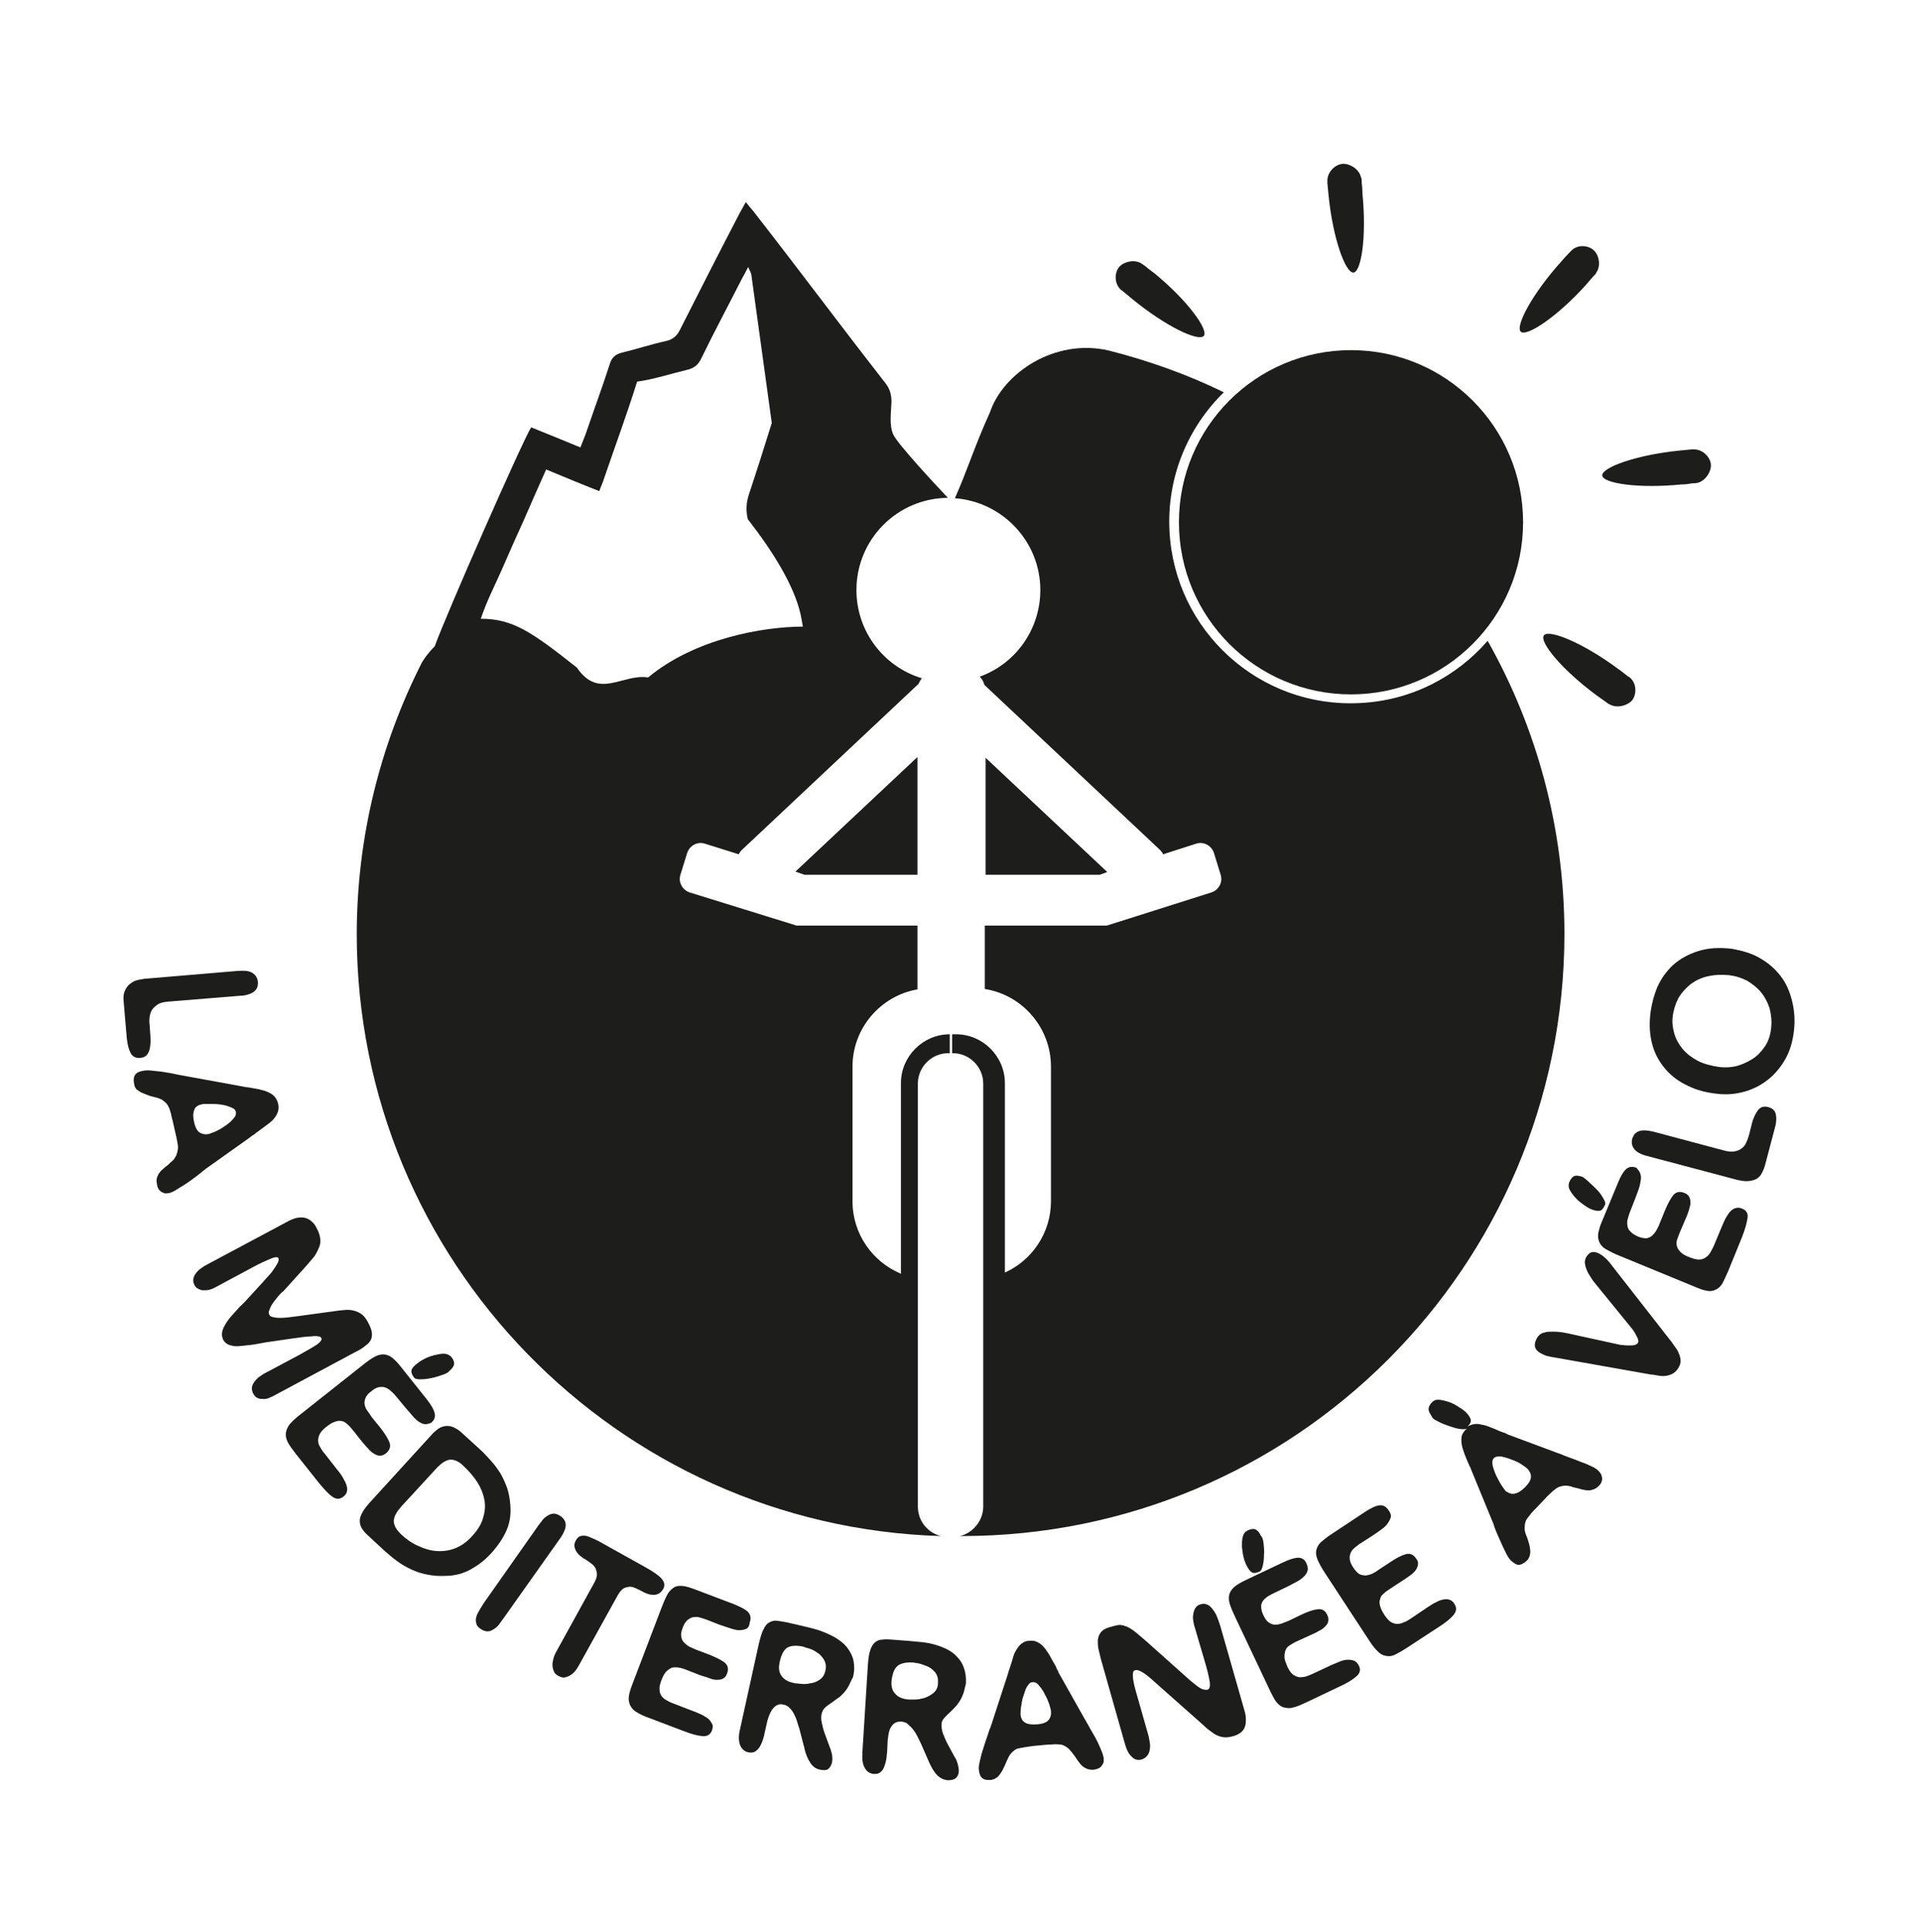 <?xml version="1.0" encoding="utf-8"?>
<!-- Generator: Adobe Illustrator 19.1.0, SVG Export Plug-In . SVG Version: 6.00 Build 0)  -->
<svg version="1.1" id="Calque_1" xmlns="http://www.w3.org/2000/svg" xmlns:xlink="http://www.w3.org/1999/xlink" x="0px" y="0px"
	 viewBox="0 0 487.6 490.5" style="enable-background:new 0 0 487.6 490.5;" xml:space="preserve">
<style type="text/css">
	.st0{fill:#1D1D1B;}
	.st1{fill:none;}
</style>
<g>
	<g>
		<path class="st0" d="M42.8,254.3c-1.2,0.1-2.1,0.3-2.7,0.7c-0.6,0.4-1.1,0.8-1.5,1.4c-0.3,0.5-0.5,1.1-0.6,1.8
			c-0.1,0.7-0.1,1.3,0,2l0.2,2.9c0.1,1.6,0,2.9-0.4,3.9c-0.4,1-1.1,1.5-2.2,1.6c-1.1,0.1-1.9-0.3-2.4-1.2c-0.5-0.9-0.8-2.1-1-3.8
			l-0.8-9.4c-0.1-1.1,0-2,0.3-2.6c0.3-0.7,0.7-1.3,1.2-1.7c0.5-0.4,1.1-0.8,1.8-1c0.7-0.2,1.4-0.3,2.1-0.4l23.7-2
			c1.7-0.1,2.9,0,3.7,0.6c0.8,0.5,1.2,1.3,1.3,2.2c0,0.4,0,0.8-0.1,1.2c-0.1,0.4-0.4,0.8-0.7,1.1c-0.3,0.3-0.8,0.6-1.4,0.8
			c-0.6,0.2-1.3,0.4-2.1,0.4L42.8,254.3z"/>
		<path class="st0" d="M52.2,296.8L52.2,296.8c-0.1,0.1-0.3,0.3-0.5,0.4s-0.4,0.3-0.6,0.5c-0.6,0.5-1.3,1-2.1,1.6
			c-0.8,0.6-1.5,1.1-2.3,1.6s-1.5,0.9-2.1,1.3c-0.7,0.4-1.2,0.6-1.6,0.7l0,0c-0.2,0-0.4,0.1-0.7,0.1c-0.3,0-0.6,0-0.9-0.2
			c-0.3-0.1-0.6-0.3-0.9-0.6c-0.3-0.3-0.5-0.7-0.6-1.3c-0.1-0.6-0.2-1.1-0.1-1.6c0.1-0.5,0.3-0.9,0.5-1.3c0.3-0.4,0.6-0.8,1-1.1
			c0.4-0.4,0.8-0.7,1.2-1c0.4-0.3,0.7-0.7,1.1-1c0.4-0.3,0.7-0.7,0.9-1.1c0.3-0.4,0.4-0.8,0.5-1.2c0.1-0.4,0.2-0.8,0.2-1.3
			c0-0.5-0.1-1-0.2-1.5c-0.1-0.5-0.2-1.2-0.4-1.9l-0.7-3.1c-0.2-0.8-0.4-1.5-0.5-2.1c-0.2-0.6-0.3-1.1-0.5-1.5s-0.4-0.8-0.7-1.1
			c-0.3-0.3-0.7-0.6-1.1-0.9c-0.4-0.2-1.1-0.5-2.1-0.7c-0.5-0.1-1.1-0.3-1.6-0.5c-0.5-0.2-1-0.4-1.5-0.6c-0.4-0.2-0.8-0.5-1.2-0.8
			c-0.3-0.3-0.5-0.7-0.6-1.2c-0.2-1-0.2-1.8,0.1-2.3c0.3-0.6,0.9-1,2-1.2c0.5-0.1,1.2-0.2,2.1-0.1c0.9,0.1,1.8,0.2,2.8,0.3
			c1,0.2,2,0.3,2.9,0.5c1,0.2,1.8,0.4,2.5,0.5c0.2,0,0.4,0.1,0.6,0.1c0.2,0,0.3,0.1,0.5,0.1l0,0l13.7,2.5c0.3,0.1,0.7,0.1,1,0.2
			c0.3,0,0.6,0.1,0.9,0.1c1,0.2,1.8,0.3,2.7,0.5c0.8,0.2,1.6,0.4,2.2,0.7c0.6,0.3,1.2,0.6,1.6,1.1c0.4,0.4,0.7,1,0.9,1.7
			c0.2,0.7,0.2,1.4,0,2.1c-0.2,0.6-0.5,1.2-1,1.8c-0.5,0.6-1.1,1.1-1.8,1.6c-0.7,0.5-1.5,1.1-2.3,1.7c-0.3,0.2-0.6,0.4-0.9,0.7
			c-0.3,0.2-0.7,0.4-1,0.7L52.2,296.8z M49.3,281.9c-0.3,0.8-0.3,1.8,0,3c0.3,1.4,0.8,2.3,1.5,2.7c0.7,0.4,1.4,0.5,2.3,0.3
			c0.3-0.1,0.8-0.3,1.6-0.6c0.8-0.4,1.6-0.8,2.4-1.4c0.8-0.5,1.5-1.1,2.1-1.8c0.6-0.6,0.8-1.2,0.7-1.8c-0.1-0.4-0.3-0.7-0.7-0.9
			c-0.4-0.2-0.9-0.4-1.5-0.6c-0.6-0.2-1.2-0.3-1.9-0.4c-0.7-0.1-1.3-0.1-1.9-0.1c-0.6,0-1.2,0-1.7,0c-0.5,0-0.8,0-1,0.1
			C50.2,280.6,49.5,281.1,49.3,281.9z"/>
		<path class="st0" d="M70.5,329.3c-0.5,0.6-0.9,1.1-1.3,1.7c-0.4,0.6-0.6,1.1-0.8,1.6c-0.2,0.5-0.2,0.9,0,1.2
			c0.1,0.3,0.4,0.5,0.9,0.6c0.4,0.1,1,0.2,1.6,0.2c0.6,0,1.3,0,2.1-0.1c0.8-0.1,1.6-0.2,2.4-0.3l8.8-1.2c1.2-0.2,2.3-0.3,3.3-0.4
			c0.9-0.1,1.8,0,2.5,0.2c0.7,0.2,1.4,0.5,2,1s1.1,1.2,1.6,2.2c0.4,0.8,0.7,1.5,0.8,2.1s0.1,1.2-0.1,1.8c-0.2,0.6-0.7,1.2-1.4,1.7
			c-0.7,0.6-1.6,1.2-2.9,1.8l-20.7,11.1c-0.2,0.1-0.5,0.2-0.9,0.4c-0.4,0.2-0.9,0.3-1.4,0.3c-0.5,0-1,0-1.5-0.2
			c-0.5-0.2-0.9-0.6-1.2-1.2c-0.3-0.6-0.4-1.2-0.3-1.7c0.1-0.5,0.4-1,0.7-1.4c0.3-0.4,0.7-0.8,1.1-1.1c0.4-0.3,0.8-0.5,1-0.7L76,344
			c2.2-1.2,3.7-2.1,4.6-2.7c0.9-0.7,1.2-1.2,1-1.6c-0.1-0.2-0.4-0.4-0.8-0.4c-0.4-0.1-1-0.1-1.7,0c-0.7,0-1.5,0.1-2.4,0.2
			s-1.9,0.3-2.9,0.4l-6.2,0.9l0,0c-0.4,0.1-0.7,0.1-1.1,0.2c-0.4,0.1-0.7,0.1-1.1,0.2c-1,0.2-2,0.3-2.9,0.4
			c-0.9,0.1-1.7,0.2-2.5,0.2c-0.7,0-1.4-0.2-2-0.4c-0.6-0.3-1-0.7-1.3-1.2c-0.3-0.6-0.4-1.3-0.3-1.9c0.1-0.7,0.4-1.3,0.8-2
			c0.4-0.7,0.9-1.4,1.5-2.1s1.3-1.4,1.9-2.1c0.2-0.3,0.5-0.5,0.8-0.8c0.3-0.3,0.5-0.5,0.8-0.8l0,0l4.4-4.8c0.5-0.6,1.1-1.2,1.7-1.9
			c0.6-0.6,1-1.2,1.4-1.8c0.4-0.6,0.7-1.1,0.9-1.5c0.2-0.5,0.2-0.8,0.1-1.1c-0.2-0.3-0.9-0.3-2,0.2c-1.2,0.5-2.8,1.2-4.8,2.3
			l-9.5,5.1c-0.4,0.2-0.9,0.4-1.4,0.5c-0.5,0.1-1,0.1-1.4,0.1c-0.5,0-0.9-0.2-1.3-0.4c-0.4-0.2-0.7-0.5-0.9-0.9
			c-0.3-0.6-0.4-1.1-0.3-1.6c0.1-0.5,0.3-1,0.7-1.5c0.4-0.5,0.8-0.9,1.3-1.2c0.5-0.4,1-0.7,1.6-1l20.6-11c0.4-0.2,0.8-0.4,1.4-0.6
			c0.6-0.2,1.2-0.3,1.9-0.3c0.7,0,1.4,0.2,2,0.6s1.3,1,1.8,2.1c0.5,0.9,0.8,1.8,0.9,2.5c0.1,0.7,0.1,1.5-0.2,2.2
			c-0.3,0.8-0.7,1.6-1.2,2.4c-0.6,0.7-1.3,1.6-2.3,2.7l-5.7,6.3C71.5,328.1,71,328.7,70.5,329.3z"/>
		<path class="st0" d="M108,361.6c-0.5,0-1.1-0.3-1.6-0.6c-0.6-0.4-1.1-0.9-1.7-1.6c-0.6-0.7-1.2-1.4-1.9-2.2l-1.9-2.3
			c-0.5-0.6-1-1.2-1.5-1.6c-0.5-0.5-1-0.8-1.5-1c-0.5-0.2-1.1-0.2-1.7-0.1c-0.6,0.1-1.3,0.5-2.1,1.2c-0.7,0.5-1.1,1.1-1.3,1.6
			c-0.2,0.5-0.3,1.1-0.2,1.6c0.1,0.5,0.3,1.1,0.7,1.6s0.7,1,1.1,1.6l2.2,2.7c1.1,1.4,1.9,2.7,2.3,3.7c0.4,1,0.1,2-0.9,2.8
			c-0.5,0.4-1,0.6-1.5,0.6c-0.5,0-1-0.2-1.5-0.5s-1-0.7-1.5-1.3c-0.5-0.5-1-1.1-1.5-1.7l-2.4-3c-0.5-0.6-0.9-1.1-1.4-1.5
			c-0.4-0.4-0.9-0.7-1.4-0.8c-0.5-0.1-1.1-0.1-1.8,0.2c-0.7,0.2-1.4,0.7-2.3,1.4c-0.7,0.6-1.2,1.1-1.5,1.7c-0.3,0.6-0.4,1.1-0.4,1.7
			c0,0.6,0.2,1.1,0.5,1.6c0.3,0.5,0.6,1.1,1.1,1.6l3.2,4.1c0.6,0.7,1.1,1.4,1.5,2.1c0.4,0.7,0.7,1.3,0.9,1.9
			c0.2,0.6,0.2,1.1,0.1,1.6c-0.1,0.5-0.4,0.9-0.9,1.3c-0.9,0.7-1.8,0.7-2.8,0c-1-0.7-2.1-1.9-3.5-3.6l-5.8-7.3
			c-0.9-1.2-1.6-2.1-2-2.9s-0.6-1.6-0.5-2.4c0.1-0.7,0.4-1.4,0.9-2.1c0.5-0.6,1.3-1.4,2.3-2.2l16.3-12.9c1.1-0.9,2.1-1.6,3-2.1
			s1.8-0.7,2.6-0.6c0.7,0.1,1.4,0.4,2,0.9c0.6,0.5,1.3,1.2,2,2.1l6.7,8.4c1.1,1.4,1.8,2.6,2,3.6c0.2,0.9-0.1,1.7-1,2.4
			C109,361.4,108.5,361.6,108,361.6z M112.3,349.1c-0.9,0.3-1.8,0.6-2.8,0.8s-1.9,0.3-2.7,0.3c-0.8,0-1.4-0.1-1.6-0.4
			c-0.6-0.7-0.8-1.4-0.7-1.9c0.1-0.5,0.7-1.2,1.7-1.9c0.3-0.3,0.9-0.6,1.6-1c0.8-0.4,1.6-0.7,2.4-0.9s1.7-0.4,2.5-0.4
			c0.8,0,1.4,0.3,1.9,0.8c0.6,0.7,0.8,1.4,0.7,1.9c-0.1,0.6-0.5,1.1-1.2,1.7C113.8,348.5,113.2,348.8,112.3,349.1z"/>
		<path class="st0" d="M128.7,388.4c-0.8,1.9-2.1,3.9-3.9,5.9c-1,1.1-2.1,2.1-3.1,2.8c-1,0.7-2,1.3-3,1.8c-1,0.4-1.9,0.8-2.8,0.9
			c-0.9,0.2-1.7,0.3-2.5,0.3c-1.7,0.1-3.3,0-4.8-0.3c-1.5-0.3-2.8-0.7-4.1-1.3c-1.3-0.6-2.5-1.3-3.6-2.1c-1.1-0.8-2.3-1.8-3.4-2.8
			l-4.1-3.8c-0.8-0.7-1.4-1.5-1.7-2.1c-0.3-0.7-0.4-1.4-0.3-2c0.1-0.7,0.4-1.3,0.8-2c0.4-0.7,1-1.4,1.6-2.1l15.7-17.2
			c0.5-0.6,1.1-1.1,1.6-1.5s1.2-0.7,1.8-0.8c0.6-0.1,1.3-0.1,2.1,0.2c0.7,0.3,1.6,0.8,2.4,1.6l4.5,4.1c1,0.9,1.9,1.9,2.8,2.9
			c0.9,1,1.7,2.1,2.4,3.2c0.7,1.2,1.2,2.4,1.7,3.7c0.4,1.3,0.7,2.7,0.8,4.3C129.8,384.4,129.5,386.5,128.7,388.4z M102,382.4
			c-0.6,0.7-1.1,1.3-1.4,1.9c-0.4,0.6-0.5,1.2-0.6,1.7c0,0.6,0.1,1.1,0.4,1.7c0.3,0.6,0.8,1.2,1.5,1.9c1.3,1.2,2.7,2.2,4.3,2.9
			c1.5,0.7,3.1,1.2,4.7,1.3s3.2-0.1,4.7-0.7c1.5-0.6,3-1.6,4.3-3.1c1.4-1.5,2.4-3.1,2.8-4.7c0.5-1.6,0.6-3.1,0.3-4.6
			c-0.3-1.5-0.9-3-1.8-4.4c-0.9-1.4-2.1-2.8-3.5-4.1l-0.1-0.1c-0.7-0.7-1.4-1.1-2-1.3c-0.6-0.2-1.2-0.3-1.8-0.1
			c-0.6,0.2-1.2,0.5-1.8,1c-0.6,0.5-1.2,1.1-1.8,1.8L102,382.4z"/>
		<path class="st0" d="M128,410.7c-0.5,0.7-0.9,1.2-1.3,1.8c-0.4,0.5-0.9,0.9-1.4,1.2c-0.5,0.3-0.9,0.5-1.5,0.5
			c-0.5,0-1.1-0.2-1.7-0.6c-0.6-0.4-1-0.8-1.1-1.3c-0.2-0.5-0.2-1-0.1-1.5c0.1-0.5,0.3-1.1,0.7-1.7c0.3-0.6,0.8-1.3,1.2-2l14-19.9
			c0.3-0.4,0.6-0.8,1-1.3c0.4-0.5,0.8-0.8,1.3-1.1c0.5-0.3,1-0.5,1.5-0.5c0.5,0,1.1,0.2,1.7,0.6c0.6,0.4,1,0.9,1.2,1.4
			c0.2,0.5,0.2,1,0.1,1.5c-0.1,0.5-0.3,1-0.6,1.6c-0.3,0.5-0.6,1-0.9,1.4L128,410.7z"/>
		<path class="st0" d="M167.1,404.7c-0.5,0.2-1,0.3-1.5,0.2c-0.5,0-1.1-0.2-1.6-0.4c-0.5-0.2-1-0.5-1.4-0.7
			c-0.5-0.3-1.1-0.5-1.5-0.7c-0.5-0.2-1-0.3-1.5-0.2s-1,0.2-1.4,0.5c-0.4,0.3-0.9,0.9-1.3,1.6l-9.7,17.5c-0.3,0.5-0.6,1.1-1,1.6
			c-0.4,0.5-0.8,0.9-1.3,1.2c-0.5,0.3-1,0.5-1.5,0.6c-0.5,0.1-1-0.1-1.6-0.4c-0.6-0.3-1-0.7-1.2-1.3c-0.2-0.5-0.3-1.1-0.3-1.6
			c0-0.6,0.2-1.2,0.3-1.7c0.2-0.6,0.4-1.1,0.7-1.6l9.7-17.6c0.4-0.8,0.6-1.4,0.6-2c0-0.6-0.2-1.1-0.4-1.6c-0.3-0.5-0.6-0.8-1-1.1
			c-0.4-0.3-0.8-0.6-1.1-0.8c-1.3-0.7-2.3-1.5-2.8-2.4c-0.5-0.9-0.6-1.7-0.1-2.6c0.2-0.4,0.5-0.8,0.8-1c0.3-0.2,0.7-0.3,1.3-0.3
			c0.5,0,1.2,0.2,2,0.6c0.8,0.3,1.8,0.8,3,1.5l10.4,5.8c2,1.1,3.5,2.1,4.3,3s0.9,1.8,0.4,2.7C168,404.1,167.6,404.5,167.1,404.7z"/>
		<path class="st0" d="M189.4,413.6c-0.5,0.2-1.1,0.3-1.7,0.3s-1.4-0.2-2.3-0.5s-1.8-0.6-2.7-0.9l-2.8-1.1c-0.7-0.3-1.4-0.5-2.1-0.7
			c-0.6-0.2-1.2-0.2-1.8-0.1c-0.5,0.1-1,0.4-1.5,0.8c-0.4,0.4-0.9,1.1-1.2,2.1c-0.3,0.8-0.4,1.5-0.3,2c0.1,0.6,0.3,1.1,0.7,1.5
			c0.4,0.4,0.8,0.8,1.4,1.1c0.6,0.3,1.2,0.5,1.8,0.8l3.2,1.2c1.7,0.7,3,1.3,3.9,2c0.9,0.7,1.1,1.7,0.6,2.9c-0.2,0.6-0.6,1-1,1.2
			c-0.4,0.2-0.9,0.3-1.5,0.3c-0.6,0-1.2-0.1-1.9-0.4c-0.7-0.2-1.4-0.5-2.2-0.7l-3.6-1.4c-0.7-0.3-1.4-0.5-2-0.6
			c-0.6-0.1-1.1-0.1-1.7,0c-0.5,0.2-1,0.5-1.5,1c-0.5,0.5-0.9,1.3-1.3,2.4c-0.3,0.8-0.5,1.6-0.4,2.2c0,0.6,0.2,1.2,0.5,1.6
			s0.7,0.8,1.3,1.1c0.5,0.3,1.1,0.6,1.7,0.8l4.9,1.9c0.9,0.3,1.7,0.7,2.4,1c0.7,0.4,1.3,0.7,1.7,1.1s0.7,0.9,0.9,1.3s0.1,1-0.1,1.6
			c-0.4,1-1.2,1.5-2.4,1.4c-1.2-0.1-2.8-0.5-4.8-1.3l-8.7-3.3c-1.4-0.5-2.5-1-3.2-1.5c-0.8-0.4-1.3-1-1.7-1.8
			c-0.3-0.7-0.4-1.4-0.3-2.2c0.1-0.8,0.4-1.8,0.9-3.1l7.4-19.4c0.5-1.3,1-2.5,1.5-3.4c0.5-0.9,1.2-1.5,1.9-1.9
			c0.7-0.3,1.4-0.3,2.2-0.2c0.8,0.1,1.7,0.4,2.8,0.8l10,3.8c1.7,0.7,2.9,1.3,3.6,2c0.6,0.7,0.8,1.6,0.4,2.6
			C190.3,413,189.9,413.4,189.4,413.6z"/>
		<path class="st0" d="M215.5,428.1c-0.4,0.7-0.8,1.3-1.3,1.8c-0.5,0.5-0.9,1-1.5,1.3c-0.5,0.4-1,0.7-1.5,1.1
			c-0.6,0.4-1.2,0.8-1.6,1.2c-0.5,0.4-0.7,0.9-0.9,1.5c-0.2,0.7-0.2,1.5,0,2.4c0.2,0.9,0.4,1.8,0.7,2.6l1.4,3.8l0,0
			c0.2,0.4,0.3,1,0.5,1.7c0.1,0.7,0.1,1.4,0,2c-0.2,0.7-0.5,1.2-0.9,1.6c-0.5,0.4-1.2,0.4-2.2,0.2c-1-0.2-1.8-0.8-2.4-1.7
			c-0.6-0.9-1.2-2.2-1.5-3.7l0,0l-1.3-5c-0.2-0.6-0.4-1.2-0.6-1.9c-0.2-0.7-0.5-1.3-0.8-1.9c-0.3-0.6-0.7-1.1-1.1-1.5
			c-0.4-0.4-0.9-0.7-1.5-0.8l0,0c-0.7-0.2-1.3-0.1-1.8,0.2c-0.5,0.3-0.9,0.7-1.2,1.2c-0.3,0.5-0.6,1.1-0.8,1.7
			c-0.2,0.6-0.4,1.2-0.5,1.8l-0.5,2.2c-0.2,1.1-0.5,2-0.8,2.7s-0.6,1.2-1,1.6c-0.4,0.4-0.7,0.6-1.1,0.7c-0.4,0.1-0.9,0.1-1.3,0
			c-0.9-0.2-1.6-0.8-2-1.7c-0.4-1-0.5-2.3-0.1-4l4.8-21.8c0.4-1.6,0.7-2.8,1.2-3.7c0.4-0.9,0.9-1.5,1.5-1.8c0.6-0.3,1.2-0.5,1.9-0.4
			c0.7,0.1,1.6,0.2,2.5,0.4l3.9,0.9c1,0.2,2,0.5,3.2,0.8c1.1,0.3,2.2,0.7,3.3,1.2c1.1,0.5,2.1,1,3,1.7c0.9,0.6,1.7,1.4,2.3,2.3
			c0.6,0.9,1.1,1.9,1.3,3.1c0.2,1.2,0.2,2.5-0.2,4C216.2,426.5,215.9,427.4,215.5,428.1z M198.4,425.4c0.6,0.9,1.6,1.6,3.2,1.9
			c0.3,0.1,0.8,0.1,1.6,0.2c0.8,0.1,1.6,0.1,2.5-0.1c0.9-0.1,1.7-0.4,2.4-0.9c0.8-0.5,1.3-1.3,1.5-2.3c0.3-1.1,0.1-2.1-0.4-2.9
			c-0.5-0.8-1.1-1.4-1.8-1.8c-0.7-0.5-1.4-0.8-2.1-1c-0.7-0.2-1.1-0.3-1.2-0.4c-1.8-0.4-3.2-0.3-4.1,0.2s-1.6,1.8-2,3.7
			C197.7,423.4,197.8,424.5,198.4,425.4z"/>
		<path class="st0" d="M244.6,430.1c-0.3,0.8-0.6,1.4-1,2c-0.4,0.6-0.8,1.1-1.2,1.5s-0.9,0.9-1.3,1.3c-0.6,0.5-1,1-1.4,1.4
			c-0.4,0.5-0.6,1-0.6,1.6c0,0.7,0.1,1.5,0.4,2.3c0.3,0.8,0.7,1.7,1.1,2.5l1.9,3.5l0,0c0.3,0.4,0.5,0.9,0.7,1.6
			c0.2,0.7,0.3,1.3,0.3,1.9c0,0.7-0.3,1.3-0.7,1.7c-0.4,0.4-1.1,0.6-2.1,0.6c-1-0.1-1.9-0.5-2.7-1.3s-1.5-2-2.1-3.4l0,0l-2.1-4.8
			c-0.3-0.6-0.6-1.2-0.9-1.8s-0.7-1.2-1.1-1.7c-0.4-0.5-0.9-0.9-1.3-1.3s-1-0.5-1.6-0.6l0,0c-0.7,0-1.3,0.1-1.7,0.4
			c-0.5,0.3-0.8,0.8-1.1,1.3c-0.3,0.6-0.4,1.2-0.5,1.8c-0.1,0.7-0.2,1.3-0.2,1.9l-0.1,2.2c-0.1,1.1-0.2,2.1-0.4,2.8
			s-0.4,1.3-0.7,1.8c-0.3,0.4-0.6,0.7-1,0.9c-0.4,0.2-0.8,0.2-1.3,0.2c-0.9-0.1-1.7-0.5-2.2-1.4c-0.6-0.9-0.8-2.2-0.7-3.9l1.4-22.3
			c0.1-1.6,0.3-2.9,0.6-3.8c0.3-0.9,0.7-1.6,1.2-2c0.5-0.4,1.1-0.7,1.8-0.7c0.7-0.1,1.6-0.1,2.6,0l4,0.3c1,0.1,2.1,0.2,3.2,0.3
			s2.3,0.3,3.4,0.6c1.1,0.3,2.2,0.7,3.2,1.2c1,0.5,1.9,1.1,2.6,1.9c0.8,0.8,1.4,1.7,1.8,2.9c0.4,1.1,0.6,2.5,0.5,4
			C245,428.5,244.9,429.4,244.6,430.1z M227.4,430.1c0.7,0.8,1.9,1.3,3.4,1.4c0.3,0,0.8,0,1.6,0c0.8,0,1.6-0.2,2.4-0.4
			c0.8-0.3,1.6-0.7,2.3-1.3c0.7-0.6,1.1-1.4,1.1-2.5c0.1-1.2-0.2-2.1-0.8-2.8c-0.6-0.7-1.3-1.2-2.1-1.5c-0.8-0.3-1.5-0.6-2.2-0.7
			c-0.7-0.1-1.1-0.2-1.2-0.2c-1.8-0.1-3.2,0.2-4,0.9c-0.8,0.7-1.3,2-1.5,3.9C226.3,428.2,226.6,429.3,227.4,430.1z"/>
		<path class="st0" d="M275.5,436.5L275.5,436.5c0.1,0.1,0.2,0.3,0.3,0.5c0.1,0.2,0.2,0.4,0.4,0.7c0.4,0.7,0.8,1.5,1.3,2.3
			c0.5,0.8,0.9,1.6,1.3,2.4c0.4,0.8,0.7,1.6,1,2.3c0.3,0.7,0.4,1.3,0.5,1.7l0,0c0,0.2,0,0.4,0,0.7s-0.1,0.6-0.3,0.9
			c-0.2,0.3-0.4,0.6-0.7,0.8c-0.3,0.2-0.8,0.4-1.4,0.5c-0.6,0.1-1.1,0-1.6-0.1c-0.5-0.2-0.9-0.4-1.3-0.7s-0.7-0.7-1-1.1
			c-0.3-0.4-0.6-0.8-0.9-1.3c-0.3-0.4-0.6-0.8-0.9-1.2s-0.6-0.7-0.9-1c-0.4-0.3-0.7-0.5-1.1-0.7c-0.4-0.2-0.8-0.3-1.3-0.3
			c-0.5,0-1-0.1-1.5,0c-0.6,0-1.2,0.1-1.9,0.1l-3.1,0.3c-0.8,0.1-1.5,0.2-2.1,0.3c-0.6,0.1-1.1,0.2-1.6,0.3
			c-0.5,0.1-0.9,0.3-1.2,0.6c-0.3,0.2-0.7,0.6-1,1c-0.3,0.4-0.6,1.1-1,2c-0.2,0.5-0.4,1-0.7,1.5c-0.2,0.5-0.5,1-0.8,1.4
			c-0.3,0.4-0.6,0.8-1,1c-0.4,0.3-0.8,0.4-1.2,0.5c-1,0.1-1.8,0-2.3-0.4c-0.5-0.4-0.8-1.1-0.9-2.1c-0.1-0.5,0-1.2,0.2-2.1
			c0.2-0.8,0.4-1.8,0.7-2.7c0.3-1,0.6-1.9,0.9-2.8c0.3-0.9,0.6-1.7,0.8-2.4c0.1-0.2,0.1-0.4,0.2-0.5c0.1-0.2,0.1-0.3,0.2-0.5l0,0
			l4.3-13.2c0.1-0.3,0.2-0.6,0.3-1c0.1-0.3,0.2-0.6,0.3-0.9c0.3-0.9,0.6-1.8,0.8-2.6s0.6-1.5,1-2.1c0.4-0.6,0.8-1.1,1.3-1.4
			c0.5-0.4,1.1-0.6,1.8-0.6c0.8-0.1,1.4,0,2,0.3s1.1,0.6,1.6,1.2c0.5,0.5,0.9,1.2,1.4,1.9c0.4,0.8,0.9,1.6,1.4,2.5
			c0.2,0.3,0.4,0.7,0.5,1s0.4,0.7,0.5,1.1L275.5,436.5z M260.4,437.4c0.7,0.4,1.7,0.5,3,0.4c1.4-0.1,2.4-0.5,2.9-1.1
			c0.5-0.6,0.7-1.4,0.6-2.3c0-0.3-0.2-0.8-0.4-1.6c-0.3-0.8-0.6-1.7-1.1-2.5c-0.4-0.9-0.9-1.6-1.5-2.3c-0.5-0.7-1.1-1-1.7-0.9
			c-0.4,0-0.7,0.2-1,0.6c-0.3,0.4-0.6,0.8-0.8,1.4c-0.2,0.6-0.4,1.2-0.6,1.8c-0.2,0.6-0.3,1.3-0.4,1.9s-0.2,1.2-0.2,1.6
			c0,0.5-0.1,0.8,0,1C259.3,436.4,259.7,437,260.4,437.4z"/>
		<path class="st0" d="M302.3,426.7c1,0.8,1.8,1.5,2.5,1.9c0.7,0.4,1.3,0.5,1.9,0.4c0.5-0.2,0.7-0.9,0.5-2.1
			c-0.2-1.3-0.7-3.4-1.6-6.3l-2.2-7.5c-0.2-0.6-0.3-1.2-0.4-1.9c-0.1-0.6,0-1.2,0.1-1.7c0.1-0.5,0.3-1,0.6-1.4
			c0.3-0.4,0.8-0.7,1.3-0.8c0.6-0.2,1.1-0.1,1.6,0.1c0.5,0.2,0.9,0.6,1.3,1.1c0.4,0.5,0.8,1.1,1.1,1.8c0.3,0.7,0.6,1.6,0.9,2.5
			l6.2,21.7c0.2,0.7,0.3,1.3,0.3,2c0,0.6,0,1.2-0.2,1.8c-0.2,0.6-0.5,1.1-1,1.5c-0.5,0.4-1.2,0.8-2,1c-0.7,0.2-1.3,0.3-1.9,0.3
			c-0.6,0-1.2-0.1-1.7-0.3c-0.6-0.2-1.2-0.5-1.8-1c-0.6-0.4-1.4-1-2.2-1.8l-13.2-11.7c-0.9-0.8-1.7-1.4-2.4-1.8
			c-0.7-0.4-1.3-0.6-1.8-0.4c-0.4,0.1-0.5,0.5-0.5,1.3s0.2,2,0.7,3.8l3.3,11.6c0.1,0.5,0.2,1,0.3,1.6c0.1,0.6,0.1,1.2,0,1.8
			c-0.1,0.6-0.3,1.1-0.6,1.5s-0.8,0.8-1.4,1c-1,0.3-1.9,0.1-2.6-0.7c-0.8-0.7-1.3-1.8-1.7-3.2l-6.1-21.5c-0.2-0.8-0.4-1.6-0.6-2.5
			c-0.2-0.8-0.2-1.6-0.2-2.4c0.1-0.7,0.3-1.4,0.8-2c0.5-0.6,1.2-1,2.3-1.3c0.8-0.2,1.4-0.4,2-0.5c0.6-0.1,1.2,0,2,0.3
			c0.6,0.2,1.3,0.6,2.1,1.2c0.8,0.6,1.8,1.5,3.1,2.6L302.3,426.7L302.3,426.7z"/>
		<path class="st0" d="M332,399c-0.2,0.5-0.5,1-1,1.4c-0.5,0.5-1.1,0.9-1.9,1.3c-0.8,0.4-1.6,0.9-2.5,1.3l-2.7,1.3
			c-0.7,0.3-1.4,0.7-1.9,1c-0.6,0.4-1,0.8-1.3,1.2c-0.3,0.5-0.5,1-0.4,1.6c0,0.6,0.2,1.4,0.7,2.3c0.4,0.8,0.8,1.3,1.3,1.6
			c0.5,0.3,1,0.5,1.5,0.5c0.6,0,1.1-0.1,1.7-0.3s1.2-0.5,1.8-0.7l3.1-1.5c1.7-0.8,3.1-1.3,4.2-1.4c1.1-0.2,2,0.3,2.5,1.5
			c0.3,0.6,0.3,1.1,0.2,1.6c-0.1,0.5-0.4,0.9-0.8,1.3c-0.4,0.4-0.9,0.8-1.6,1.1c-0.6,0.4-1.3,0.7-2,1l-3.5,1.6
			c-0.7,0.3-1.3,0.7-1.8,1c-0.5,0.3-0.9,0.7-1.1,1.2c-0.2,0.5-0.3,1.1-0.3,1.8s0.4,1.6,0.8,2.6c0.4,0.8,0.8,1.4,1.3,1.8
			s1,0.6,1.5,0.7c0.5,0.1,1.1,0,1.7-0.1c0.6-0.2,1.2-0.4,1.8-0.7l4.7-2.2c0.9-0.4,1.7-0.7,2.4-1c0.7-0.3,1.4-0.4,2-0.4
			c0.6,0,1.1,0.1,1.6,0.3c0.4,0.2,0.8,0.6,1.1,1.2c0.5,1,0.3,1.9-0.6,2.7c-0.9,0.8-2.3,1.7-4.3,2.6l-8.4,4c-1.3,0.6-2.4,1.1-3.3,1.3
			c-0.9,0.3-1.7,0.2-2.5,0c-0.7-0.2-1.3-0.7-1.8-1.3c-0.5-0.6-1-1.6-1.6-2.8l-8.9-18.8c-0.6-1.3-1.1-2.4-1.4-3.4
			c-0.3-1-0.3-1.9,0-2.7c0.3-0.7,0.7-1.2,1.3-1.7c0.6-0.5,1.5-1,2.5-1.5l9.7-4.6c1.7-0.8,3-1.2,3.9-1.2c1,0,1.7,0.5,2.1,1.5
			C332.2,397.9,332.2,398.5,332,399z M320.9,391.9c0.1,0.9,0.2,1.9,0.1,2.9c0,1-0.1,1.9-0.3,2.7c-0.2,0.8-0.4,1.3-0.8,1.5
			c-0.9,0.4-1.5,0.5-2,0.2c-0.5-0.3-1-1-1.5-2.1c-0.2-0.4-0.4-1-0.6-1.8c-0.2-0.8-0.3-1.7-0.4-2.6c0-0.9,0-1.7,0.2-2.5
			c0.2-0.8,0.6-1.3,1.2-1.6c0.8-0.4,1.5-0.5,2-0.3c0.5,0.2,1,0.7,1.4,1.6C320.6,390.3,320.8,391,320.9,391.9z"/>
		<path class="st0" d="M353.2,385.2c-0.1,0.5-0.4,1-0.8,1.6s-1,1.1-1.7,1.6c-0.7,0.5-1.5,1.1-2.3,1.6l-2.5,1.6
			c-0.7,0.4-1.3,0.9-1.8,1.3c-0.5,0.4-0.9,0.9-1.1,1.4s-0.3,1.1-0.2,1.7c0.1,0.6,0.4,1.3,1,2.2c0.5,0.7,1,1.2,1.5,1.5
			c0.5,0.2,1,0.3,1.6,0.3c0.6-0.1,1.1-0.2,1.7-0.5c0.6-0.3,1.1-0.6,1.6-1l2.9-1.9c1.5-1,2.8-1.7,3.9-2c1.1-0.3,2,0.1,2.7,1.2
			c0.4,0.5,0.5,1,0.4,1.5c-0.1,0.5-0.3,1-0.6,1.4c-0.4,0.5-0.8,0.9-1.4,1.3c-0.6,0.4-1.2,0.9-1.9,1.3l-3.2,2.1
			c-0.6,0.4-1.2,0.8-1.6,1.2c-0.5,0.4-0.8,0.8-0.9,1.4c-0.2,0.5-0.2,1.1,0,1.8c0.2,0.7,0.6,1.5,1.2,2.4c0.5,0.7,1,1.3,1.5,1.6
			c0.5,0.3,1.1,0.5,1.6,0.5s1.1-0.1,1.7-0.4c0.6-0.2,1.1-0.5,1.7-0.9l4.3-2.9c0.8-0.5,1.5-1,2.2-1.3c0.7-0.4,1.3-0.6,1.9-0.7
			c0.6-0.1,1.1-0.1,1.6,0.1c0.5,0.2,0.9,0.5,1.2,1.1c0.6,0.9,0.5,1.8-0.3,2.8c-0.8,0.9-2.1,2-3.9,3.1l-7.8,5.1
			c-1.2,0.8-2.3,1.4-3.1,1.8c-0.8,0.4-1.6,0.5-2.4,0.3c-0.7-0.1-1.4-0.5-2-1.1c-0.6-0.6-1.3-1.4-2-2.5l-11.4-17.4
			c-0.8-1.2-1.4-2.3-1.8-3.2c-0.4-0.9-0.6-1.8-0.4-2.7c0.2-0.7,0.5-1.3,1.1-1.9c0.6-0.5,1.3-1.1,2.3-1.8l8.9-5.9
			c1.5-1,2.8-1.6,3.7-1.7c1-0.1,1.7,0.3,2.3,1.2C353.2,384.2,353.3,384.7,353.2,385.2z"/>
		<path class="st0" d="M362.8,357.8c0-0.6,0.3-1.2,0.9-1.8c0.5-0.5,1.1-0.7,1.9-0.6c0.8,0.1,1.6,0.3,2.5,0.6
			c0.8,0.3,1.6,0.7,2.3,1.2c0.7,0.4,1.2,0.8,1.6,1.1c0.9,0.8,1.3,1.5,1.5,2.1c0.1,0.6-0.1,1.1-0.8,1.8c0.5-0.3,1-0.5,1.6-0.6
			c0.6-0.1,1.2-0.1,1.9,0.1c0.7,0.1,1.4,0.3,2.1,0.6c0.8,0.3,1.6,0.6,2.4,1c0.3,0.1,0.7,0.3,1.1,0.4s0.7,0.3,1.1,0.5l12.9,4.8l0,0
			c0.2,0.1,0.4,0.1,0.6,0.2s0.5,0.2,0.7,0.3c0.7,0.3,1.6,0.6,2.4,0.9c0.9,0.3,1.7,0.7,2.6,1s1.6,0.7,2.3,1c0.7,0.3,1.2,0.7,1.5,1
			l0,0c0.1,0.1,0.3,0.3,0.5,0.6c0.2,0.2,0.3,0.5,0.4,0.9c0.1,0.3,0.1,0.7,0,1.1c-0.1,0.4-0.3,0.8-0.7,1.2c-0.4,0.4-0.9,0.8-1.3,0.9
			c-0.5,0.2-0.9,0.3-1.4,0.3c-0.5,0-1-0.1-1.5-0.2c-0.5-0.1-1-0.3-1.5-0.4c-0.5-0.1-1-0.2-1.4-0.4c-0.5-0.1-0.9-0.2-1.4-0.2
			c-0.5,0-0.9,0.1-1.3,0.2c-0.4,0.1-0.8,0.3-1.2,0.6c-0.4,0.3-0.8,0.6-1.2,1c-0.4,0.4-0.9,0.8-1.4,1.4l-2.2,2.3
			c-0.6,0.6-1.1,1.1-1.5,1.6s-0.7,0.9-1,1.3c-0.3,0.4-0.4,0.8-0.5,1.2c-0.1,0.4-0.1,0.9-0.1,1.4c0,0.5,0.2,1.2,0.6,2.1
			c0.2,0.5,0.3,1,0.5,1.6s0.2,1.1,0.3,1.6c0.1,0.5,0,1-0.1,1.4c-0.1,0.4-0.3,0.8-0.6,1.2c-0.7,0.7-1.4,1.1-2,1.2
			c-0.6,0.1-1.3-0.3-2.1-1c-0.4-0.4-0.8-0.9-1.2-1.7c-0.4-0.8-0.8-1.6-1.2-2.5c-0.4-0.9-0.8-1.8-1.2-2.7c-0.4-0.9-0.7-1.7-0.9-2.4
			c-0.1-0.2-0.1-0.4-0.2-0.5c-0.1-0.2-0.1-0.3-0.2-0.5l0,0l-5.3-12.9c-0.1-0.3-0.2-0.6-0.4-0.9c-0.1-0.3-0.3-0.6-0.4-0.9
			c-0.4-0.9-0.7-1.7-1-2.5c-0.3-0.8-0.5-1.5-0.6-2.2c-0.1-0.7-0.1-1.3,0-1.9c0.1-0.6,0.5-1.1,0.9-1.6c0.1-0.1,0.1-0.1,0.2-0.2
			c0.1-0.1,0.2-0.1,0.2-0.2c-0.3,0.2-0.9,0.2-1.8,0.1c-0.8-0.1-1.7-0.4-2.6-0.7c-0.9-0.3-1.7-0.6-2.5-1c-0.8-0.4-1.4-0.7-1.7-1
			C363.2,359,362.8,358.4,362.8,357.8z M384.8,379.2c0.8-0.2,1.6-0.7,2.5-1.6c1-1,1.5-1.9,1.5-2.7c0-0.8-0.4-1.5-1-2.1
			c-0.2-0.2-0.7-0.5-1.4-1s-1.6-0.9-2.5-1.2c-0.9-0.4-1.8-0.6-2.6-0.8c-0.8-0.1-1.5,0-1.9,0.4c-0.3,0.3-0.4,0.6-0.4,1.1
			s0.1,1,0.3,1.6c0.2,0.6,0.4,1.2,0.7,1.8c0.3,0.6,0.6,1.2,0.9,1.7c0.3,0.5,0.6,1,0.9,1.4c0.3,0.4,0.5,0.7,0.6,0.8
			C383.3,379.2,384,379.4,384.8,379.2z"/>
		<path class="st0" d="M410.8,341.3c0.4,0.1,0.8,0.2,1.4,0.2c0.5,0.1,1,0.1,1.5,0.1c0.5,0,1,0,1.4-0.1c0.4-0.1,0.7-0.3,0.9-0.6
			c0.1-0.2,0.1-0.5,0-0.8c-0.1-0.4-0.3-0.7-0.5-1.1c-0.2-0.4-0.4-0.8-0.7-1.2s-0.5-0.7-0.7-0.9l-8.8-10.8c-0.5-0.6-0.9-1.1-1.3-1.8
			c-0.4-0.6-0.8-1.2-1-1.8c-0.3-0.6-0.4-1.2-0.5-1.7c-0.1-0.6,0.1-1.1,0.3-1.6c0.5-0.8,1-1.2,1.6-1.3s1.3,0.1,2.1,0.6
			c0.5,0.3,1,0.7,1.5,1.2c0.5,0.5,1,1.1,1.5,1.8l15,19.2c0.4,0.6,0.8,1.1,1.2,1.7c0.4,0.5,0.6,1.1,0.8,1.6c0.2,0.5,0.3,1.1,0.3,1.6
			c0,0.5-0.2,1.1-0.5,1.6c-0.4,0.7-0.9,1.2-1.4,1.5c-0.5,0.3-1.1,0.5-1.7,0.6c-0.6,0.1-1.2,0.1-1.8,0c-0.6-0.1-1.2-0.2-1.8-0.3
			c-0.1,0-0.2,0-0.2,0c-0.1,0-0.1,0-0.2,0l0.1,0l-24.8-4.4c-0.8-0.1-1.4-0.3-1.9-0.4c-0.5-0.2-0.9-0.4-1.3-0.6
			c-0.9-0.5-1.4-1.1-1.5-1.8c-0.1-0.6,0.1-1.4,0.6-2.2c0.1-0.2,0.4-0.5,0.6-0.7s0.7-0.5,1.3-0.6c0.6-0.2,1.3-0.2,2.2-0.2
			c0.9,0,2.1,0.1,3.5,0.4L410.8,341.3z"/>
		<path class="st0" d="M403.5,300.1c0.7,0.6,1.4,1.3,2.1,2c0.7,0.7,1.2,1.5,1.6,2.2s0.6,1.2,0.4,1.6c-0.4,0.9-0.8,1.4-1.3,1.5
			s-1.4,0-2.5-0.5c-0.4-0.2-0.9-0.5-1.6-1c-0.7-0.5-1.4-1-2-1.7c-0.6-0.6-1.1-1.3-1.5-2s-0.4-1.4-0.2-2c0.4-0.9,0.8-1.4,1.3-1.6
			s1.2-0.1,2.1,0.2C402.2,299,402.8,299.4,403.5,300.1z M416.5,297.8c0.2,0.5,0.3,1.1,0.2,1.7c-0.1,0.7-0.2,1.4-0.5,2.3
			c-0.3,0.8-0.6,1.7-1,2.7l-1.1,2.8c-0.3,0.7-0.5,1.4-0.7,2.1c-0.2,0.6-0.2,1.2-0.1,1.8c0.1,0.6,0.3,1.1,0.8,1.5
			c0.4,0.5,1.1,0.9,2,1.3c0.8,0.3,1.5,0.4,2,0.4c0.6-0.1,1.1-0.3,1.5-0.7c0.4-0.4,0.8-0.8,1.1-1.4c0.3-0.6,0.6-1.1,0.8-1.7l1.3-3.2
			c0.7-1.7,1.4-3,2.1-3.9c0.7-0.9,1.7-1.1,2.9-0.6c0.6,0.2,1,0.6,1.2,1c0.2,0.4,0.3,0.9,0.3,1.5c0,0.6-0.2,1.2-0.4,1.9
			c-0.2,0.7-0.5,1.4-0.8,2.1l-1.5,3.5c-0.3,0.7-0.5,1.4-0.7,1.9c-0.2,0.6-0.2,1.1,0,1.7c0.1,0.5,0.5,1,1,1.5
			c0.5,0.5,1.3,0.9,2.4,1.3c0.8,0.3,1.5,0.5,2.2,0.5c0.6,0,1.2-0.2,1.6-0.5c0.5-0.3,0.9-0.7,1.2-1.2c0.3-0.5,0.6-1.1,0.9-1.7l2-4.8
			c0.4-0.9,0.7-1.7,1.1-2.4c0.4-0.7,0.8-1.3,1.2-1.7c0.4-0.4,0.9-0.7,1.4-0.8c0.5-0.1,1-0.1,1.6,0.2c1,0.4,1.5,1.2,1.3,2.4
			s-0.6,2.8-1.4,4.8l-3.5,8.6c-0.6,1.4-1.1,2.4-1.5,3.2c-0.5,0.8-1.1,1.3-1.8,1.6c-0.7,0.3-1.4,0.4-2.2,0.2c-0.8-0.1-1.8-0.5-3-1
			l-19.2-7.9c-1.3-0.5-2.4-1.1-3.3-1.6c-0.9-0.5-1.5-1.2-1.8-2c-0.3-0.7-0.3-1.4-0.2-2.2c0.2-0.8,0.4-1.7,0.9-2.8l4.1-9.9
			c0.7-1.7,1.4-2.9,2.1-3.5c0.7-0.6,1.6-0.7,2.6-0.3C415.9,296.9,416.3,297.3,416.5,297.8z"/>
		<path class="st0" d="M437.8,292.1c1.1,0.3,2.1,0.4,2.8,0.2c0.7-0.1,1.3-0.4,1.8-0.8c0.5-0.4,0.9-0.9,1.1-1.5
			c0.3-0.6,0.5-1.2,0.7-1.9l0.7-2.8c0.4-1.6,1-2.7,1.6-3.5c0.7-0.8,1.5-1,2.6-0.7c1.1,0.3,1.7,0.9,1.9,1.9c0.2,1,0.1,2.3-0.4,3.9
			l-2.4,9.1c-0.3,1-0.7,1.8-1.1,2.4c-0.5,0.6-1,1-1.7,1.2c-0.6,0.2-1.3,0.3-2,0.3s-1.4-0.2-2.1-0.3l-23-6.1c-1.6-0.4-2.7-1-3.3-1.8
			c-0.6-0.8-0.7-1.6-0.5-2.5c0.1-0.4,0.3-0.7,0.5-1.1c0.2-0.3,0.6-0.6,1-0.8c0.4-0.2,1-0.3,1.6-0.3c0.6,0,1.3,0.1,2.2,0.3
			L437.8,292.1z"/>
		<path class="st0" d="M447,243.3c2.1,1.2,3.8,2.7,5.2,4.5c1.4,1.8,2.3,3.9,2.9,6.3c0.6,2.4,0.8,4.9,0.5,7.5c-0.3,2.7-1,5.2-2.2,7.3
			c-1.2,2.1-2.7,3.9-4.5,5.3c-1.8,1.4-3.8,2.4-6,3c-2.2,0.6-4.5,0.8-6.9,0.5c-2.7-0.3-5.1-0.9-7.3-2c-2.2-1-4.1-2.4-5.6-4.1
			c-1.5-1.7-2.7-3.7-3.4-6.1s-0.9-4.9-0.6-7.9c0.3-2.5,0.9-4.8,1.8-7c1-2.2,2.3-4,4-5.6c1.7-1.5,3.8-2.7,6.3-3.5
			c2.5-0.8,5.4-1,8.7-0.6C442.6,241.4,445,242.1,447,243.3z M440.9,270.7c1.5-0.4,2.8-1,4.1-1.8c1.3-0.8,2.3-1.9,3.2-3.2
			c0.9-1.3,1.4-2.9,1.6-4.7c0.2-1.8,0-3.4-0.4-5c-0.5-1.5-1.2-2.9-2.2-4.1c-1-1.2-2.2-2.1-3.5-2.9c-1.4-0.7-2.9-1.2-4.5-1.4
			c-2-0.2-3.9-0.1-5.6,0.3c-1.7,0.4-3.1,1.1-4.4,2.1c-1.2,1-2.2,2.1-3,3.5c-0.7,1.4-1.2,2.9-1.4,4.6c-0.2,1.4,0,2.9,0.4,4.3
			c0.4,1.4,1.1,2.7,2.1,3.9c1,1.2,2.3,2.2,3.8,3c1.5,0.8,3.4,1.3,5.5,1.6C438.1,271.1,439.5,271,440.9,270.7z"/>
	</g>
	<rect x="241.2" y="262.6" class="st1" width="0.8" height="4.8"/>
	<path class="st1" d="M203.3,155.8c-1.7-7.4-7.1-16.1-13.4-24.1c-0.5-2.2-0.5-4.1,0.3-6.3c2-6,4-12,5.8-18.1
		c0.4-1.2,0.6-2.6,0.4-3.9c-1.7-11.3-3.6-22.6-5.4-33.9c-0.1-0.5-0.4-1-0.8-1.9c-0.7,1.2-1.2,2.1-1.6,3c-3.5,6.7-7,13.4-10.3,20.2
		c-0.8,1.7-1.9,2.5-3.6,2.9c-4.2,1.1-8.4,2.5-12.7,3c-2.6,8.2-5.6,16.4-8.4,24.6c-0.4,1-0.8,2.1-1.2,3.2c-4.6-1.9-8.9-3.6-13.5-5.5
		c-1.9,4.4-3.8,8.6-5.6,12.7c-1.9,4.2-3.7,8.4-5.6,12.6c-1.8,4.1-3.9,8.2-5.4,12.6c8.1,0,12.8,3.4,24.4,12.4
		c5.6,8.1,11.5,1.5,18.1,2.5c11.9-9.9,29.3-12.9,39.3-12.9C203.7,157.8,203.5,156.8,203.3,155.8z"/>
	<polygon class="st0" points="204.3,222.1 233,222.1 233,192.2 202,221.3 	"/>
	<path class="st0" d="M233.1,382.5V275.1c0-4.2,3.5-7.7,7.7-7.7h0.4v-4.8h0c-6.8,0-12.4,5.6-12.4,12.4v48.4
		c-7.2-3-12.3-10.1-12.3-18.4v-34.2c0-9.8,7.2-18,16.5-19.6V235h-30.7l-27.1-8.4c-1.9-0.6-3-2.6-2.4-4.5l1.7-5.5
		c0.6-1.9,2.6-3,4.5-2.4l8.6,2.7c0.2-0.4,0.4-0.7,0.8-1.1l44.9-42.2c0.2-0.5,0.5-1,0.8-1.4c-9.6-2.9-16.6-11.8-16.6-22.4
		c0-12.9,10.4-23.3,23.2-23.4c-0.3-0.4-0.7-0.7-1-1.1c-1.8-1.9-12-12.8-12.9-15.1c-1-2.4-0.5-5.4-0.4-8.2c0-1.8-0.4-3.3-1.6-4.8
		c-13.7-17.6-19.8-26-33.5-43.6c-0.6-0.7-1.2-1.4-1.9-2.3c-0.6,1.1-1.1,2-1.6,2.9c-5.1,9.8-10.1,19.6-15.1,29.5
		c-0.8,1.6-1.8,2.5-3.6,2.9c-3.7,0.8-7.3,2-11,2.9c-1.8,0.4-2.8,1.3-3.3,3.1c-1.9,5.9-4.1,11.8-6.1,17.7c-0.4,1-0.8,2-1.3,3.3
		c-4.4-1.8-8.5-3.5-12.5-5.1c-2.1,3.2-21.8,48-24.5,55.6c-1.7,1.7-2.8,3.3-3.3,4.2c-10.5,20.7-16.5,44.2-16.5,69h0c0,0,0,0,0,0
		c0,0,0,0,0,0l0,0c0.1,82.8,66.1,150.2,148.3,152.7C235.5,389.1,233.1,386.1,233.1,382.5z M196,107.4c-1.9,6.1-3.8,12.1-5.8,18.1
		c-0.7,2.1-0.8,4.1-0.3,6.3c6.3,8.1,11.7,16.7,13.4,24.1c0.2,1,0.4,2,0.6,3.2c-10,0-27.4,3-39.3,12.9c-6.6-1-12.5,5.7-18.1-2.5
		c-11.5-9.1-16.3-12.4-24.4-12.4c1.5-4.5,3.6-8.5,5.4-12.6c1.8-4.2,3.7-8.4,5.6-12.6c1.8-4.2,3.7-8.4,5.6-12.7
		c4.6,1.9,8.9,3.7,13.5,5.5c0.4-1.2,0.9-2.2,1.2-3.2c2.8-8.2,5.8-16.3,8.4-24.6c4.3-0.6,8.5-2,12.7-3c1.7-0.4,2.8-1.2,3.6-2.9
		c3.3-6.8,6.9-13.5,10.3-20.2c0.5-0.9,1-1.8,1.6-3c0.4,0.9,0.7,1.4,0.8,1.9"/>
	<polygon class="st0" points="281.2,221.4 250.3,192.4 250.3,222.1 279.3,222.1 	"/>
	<path class="st0" d="M397.3,237.2L397.3,237.2c0-27.1-7.1-52.5-19.5-74.5c-7.9,9.1-19.4,15.2-32.5,15.8
		c-25.4,1.3-47-18.3-48.3-43.7c-0.7-13.7,4.7-26.3,13.8-35.2c-9.2-4.5-19-8-29.2-10.6c-13.8-3.2-26.9,5.8-30.2,15.7
		c-4,8.8-5.6,14.4-8.9,21.8c12.1,0.9,21.7,11,21.7,23.3c0,10.1-6.4,18.8-15.4,22c0.6,0.6,1,1.3,1.2,2.1l44.6,41.9
		c0.3,0.3,0.6,0.7,0.8,1.1l8.4-2.7c1.9-0.6,3.9,0.5,4.5,2.4l1.7,5.5c0.6,1.9-0.5,3.9-2.4,4.5l-26.5,8.4h-31v16.1
		c9.5,1.5,16.8,9.8,16.8,19.7V305c0,8-4.8,15-11.7,18.1V275c0-6.8-5.6-12.4-12.4-12.4h-1v4.8h0.2c4.2,0,7.7,3.5,7.7,7.7v107.4
		c0,3.6-2.6,6.7-5.9,7.5c0.1,0,0.3,0,0.4,0C328.7,390,397.2,321.7,397.3,237.2L397.3,237.2C397.3,237.3,397.3,237.3,397.3,237.2
		C397.3,237.2,397.3,237.2,397.3,237.2z"/>
	<g>
		<path class="st0" d="M407.8,178.2c0.1,0.1,0.2,0.2,0.4,0.3c0.2,0.2,0.5,0.3,0.7,0.4c1.9,1,4.5,0.2,5.6-1.1
			c1.1-1.4,1.2-4.1-0.4-5.6c-0.1-0.1-0.3-0.3-0.5-0.4c-0.1,0-0.1-0.1-0.2-0.1c-0.8-0.6-1.6-1.3-2.5-1.9c-8.9-6.6-17.5-10.1-18.8-8.5
			c-1.3,1.6,4.5,8.7,13.3,15.2C406.2,177.1,407,177.6,407.8,178.2z"/>
	</g>
	<g>
		<path class="st0" d="M429.8,122.7c0.2,0,0.3,0,0.5,0c0.3,0,0.6-0.1,0.8-0.1c2-0.5,3.5-2.8,3.4-4.6c-0.1-1.8-1.9-3.8-4.1-3.9
			c-0.2,0-0.4,0-0.6,0c-0.1,0-0.2,0-0.2,0c-1,0.1-2,0.2-3.1,0.3c-11,1.1-19.7,4.3-19.6,6.3c0.1,2,9.1,3.4,20.1,2.3
			C427.9,123,428.8,122.9,429.8,122.7z"/>
	</g>
	<g>
		<path class="st0" d="M404.6,70.2c0.1-0.1,0.2-0.2,0.3-0.3c0.2-0.2,0.4-0.4,0.5-0.7c1.2-1.7,0.7-4.4-0.6-5.6
			c-1.3-1.3-4-1.6-5.6-0.1c-0.1,0.1-0.3,0.3-0.4,0.4c-0.1,0.1-0.1,0.1-0.2,0.2c-0.7,0.7-1.4,1.5-2.1,2.3
			c-7.4,8.2-11.7,16.4-10.3,17.8c1.4,1.4,9.1-3.6,16.5-11.8C403.3,71.7,404,70.9,404.6,70.2z"/>
	</g>
	<g>
		<path class="st0" d="M345.8,46.2c0-0.2,0-0.3,0-0.5c0-0.3-0.1-0.6-0.2-0.8c-0.5-2-2.8-3.4-4.6-3.3c-1.8,0.1-3.8,1.9-3.9,4.1
			c0,0.2,0,0.4,0,0.6c0,0.1,0,0.2,0,0.2c0.1,1,0.2,2,0.3,3.1c1.1,11,4.3,19.7,6.3,19.6c2-0.1,3.4-9.1,2.3-20.1
			C346,48,345.9,47.1,345.8,46.2z"/>
	</g>
	<g>
		<path class="st0" d="M291,67.7c-0.1-0.1-0.2-0.2-0.4-0.3c-0.2-0.2-0.5-0.3-0.7-0.5c-1.8-1.1-4.4-0.5-5.6,0.8
			c-1.2,1.3-1.4,4,0.1,5.6c0.1,0.1,0.3,0.3,0.4,0.4c0.1,0.1,0.1,0.1,0.2,0.1c0.8,0.7,1.6,1.3,2.4,2c8.5,7,16.9,11,18.3,9.5
			c1.3-1.5-4-8.9-12.5-15.9C292.5,68.9,291.7,68.3,291,67.7z"/>
	</g>
	<rect x="0" y="0" class="st1" width="487.6" height="490.5"/>
	<circle class="st0" cx="343.1" cy="132.6" r="43.7"/>
</g>
</svg>
